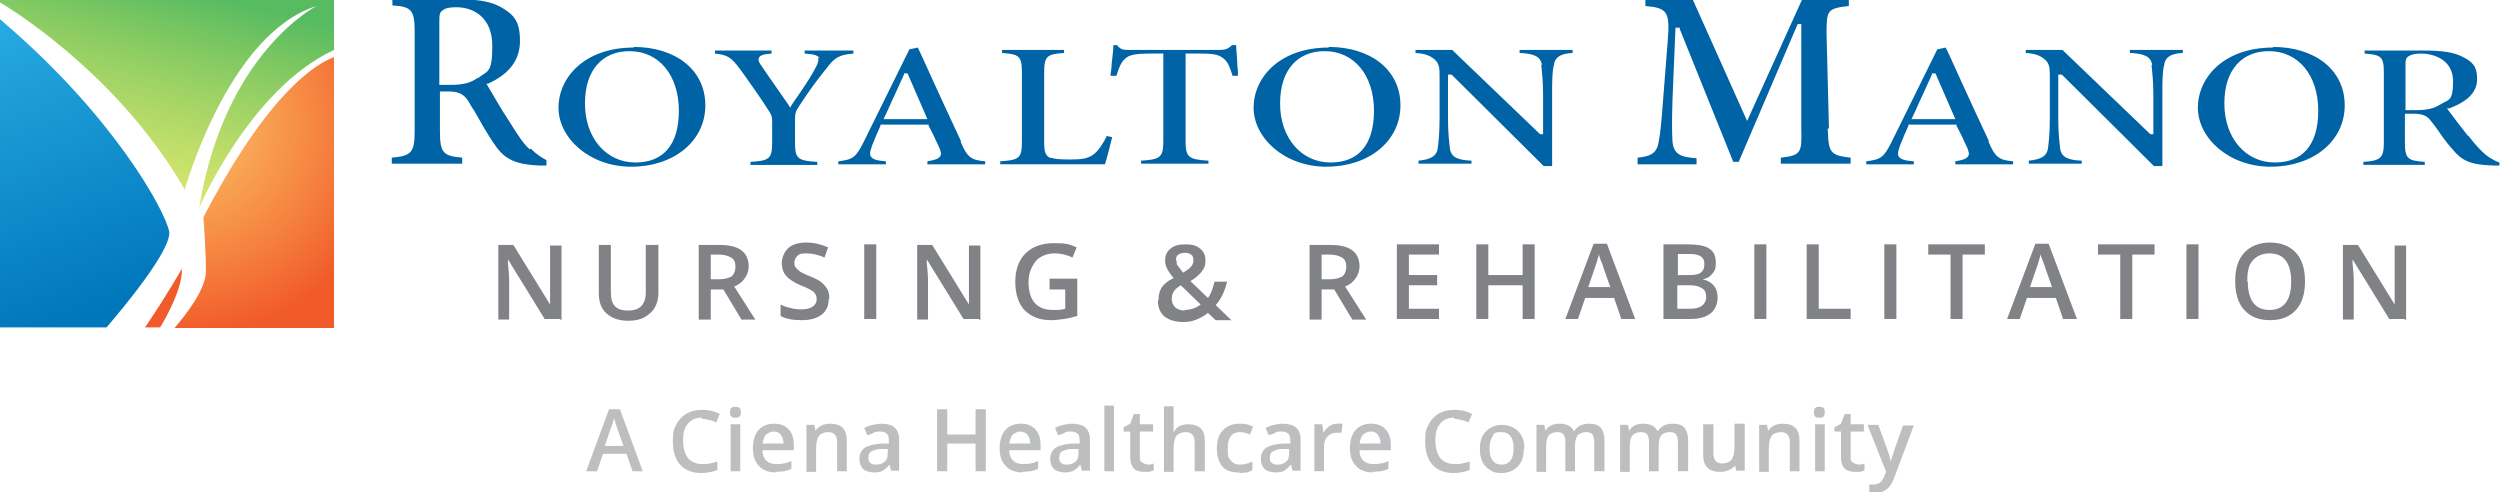 <?xml version="1.0" encoding="UTF-8"?>
<svg id="OUTLINED-CMYK" xmlns="http://www.w3.org/2000/svg" version="1.1" xmlns:xlink="http://www.w3.org/1999/xlink" viewBox="0 0 415.4 81.8">
  <!-- Generator: Adobe Illustrator 29.1.0, SVG Export Plug-In . SVG Version: 2.1.0 Build 142)  -->
  <defs>
    <style>
      .st0 {
        fill: url(#linear-gradient1);
      }

      .st1 {
        fill: url(#radial-gradient);
      }

      .st1, .st2 {
        opacity: 1;
      }

      .st3 {
        fill: #808285;
      }

      .st2 {
        fill: #f15a29;
      }

      .st4 {
        fill: url(#linear-gradient);
      }

      .st5 {
        fill: #bcbec0;
      }

      .st6 {
        fill: #0063a6;
      }
    </style>
    <linearGradient id="linear-gradient" x1="29.4" y1="-2.3" x2="19" y2="37.5" gradientUnits="userSpaceOnUse">
      <stop offset="0" stop-color="#57bb61" stop-opacity="1"/>
      <stop offset="1" stop-color="#dbe120" stop-opacity=".6"/>
    </linearGradient>
    <linearGradient id="linear-gradient1" x1="16.1" y1="51.9" x2="-9.3" y2="-16.6" gradientUnits="userSpaceOnUse">
      <stop offset="0" stop-color="#0076bb" stop-opacity="1"/>
      <stop offset=".7" stop-color="#27aae1" stop-opacity="1"/>
    </linearGradient>
    <radialGradient id="radial-gradient" cx="31.5" cy="21.2" fx="31.5" fy="21.2" r="34.4" gradientUnits="userSpaceOnUse">
      <stop offset="0" stop-color="#fbb040" stop-opacity=".8"/>
      <stop offset="1" stop-color="#f15a29"/>
    </radialGradient>
  </defs>
  <g>
    <g>
      <path class="st3" d="M93,53h-2.5l-6.1-9.9h0v.6c.1,1.1.2,2,.2,2.9v6.5h-1.8v-12.4h2.5l6.1,9.9h0c0-.1,0-.6,0-1.4,0-.8,0-1.5,0-1.9v-6.5h1.9v12.4Z"/>
      <path class="st3" d="M109.4,40.6v8.1c0,.9-.2,1.7-.6,2.4s-1,1.2-1.7,1.6c-.7.4-1.6.6-2.7.6-1.5,0-2.7-.4-3.6-1.2s-1.3-1.9-1.3-3.4v-8h2v7.9c0,1,.2,1.8.7,2.3.5.5,1.2.7,2.2.7,1.9,0,2.9-1,2.9-3v-7.9h2Z"/>
      <path class="st3" d="M118.1,48.1v5h-2v-12.4h3.5c1.6,0,2.8.3,3.6.9s1.2,1.5,1.2,2.7-.8,2.7-2.4,3.3l3.5,5.5h-2.3l-3-5h-2ZM118.1,46.4h1.4c.9,0,1.6-.2,2.1-.5.4-.4.6-.9.6-1.6s-.2-1.2-.7-1.5c-.5-.3-1.2-.5-2.1-.5h-1.3v4.1Z"/>
      <path class="st3" d="M137.7,49.7c0,1.1-.4,2-1.2,2.6s-1.9.9-3.3.9-2.6-.2-3.5-.7v-1.9c.6.3,1.2.5,1.8.6.6.2,1.2.2,1.8.2.8,0,1.4-.2,1.8-.5s.6-.7.6-1.2-.2-.9-.5-1.2c-.4-.3-1.1-.7-2.2-1.1-1.1-.5-1.9-1-2.4-1.6-.5-.6-.7-1.3-.7-2.1s.4-1.9,1.1-2.5c.7-.6,1.7-.9,3-.9s2.4.3,3.6.8l-.6,1.7c-1.1-.5-2.1-.7-3-.7s-1.2.1-1.5.4c-.3.3-.5.7-.5,1.1s0,.6.2.8c.1.2.4.4.7.7.3.2.9.5,1.7.8.9.4,1.6.7,2,1.1s.7.7.9,1.1c.2.4.3.9.3,1.5Z"/>
      <path class="st3" d="M143.6,53v-12.4h2v12.4h-2Z"/>
      <path class="st3" d="M162.6,53h-2.5l-6.1-9.9h0v.6c.1,1.1.2,2,.2,2.9v6.5h-1.8v-12.4h2.5l6.1,9.9h0c0-.1,0-.6,0-1.4,0-.8,0-1.5,0-1.9v-6.5h1.9v12.4Z"/>
      <path class="st3" d="M174.4,46.3h4.6v6.2c-.7.2-1.5.4-2.2.5-.7.1-1.4.2-2.2.2-1.9,0-3.3-.6-4.4-1.7-1-1.1-1.5-2.7-1.5-4.7s.6-3.6,1.7-4.7,2.7-1.7,4.8-1.7,2.5.2,3.7.7l-.7,1.7c-1-.5-2-.7-3-.7s-2.4.4-3.1,1.3-1.2,2-1.2,3.4.3,2.7,1,3.5c.7.8,1.7,1.2,3,1.2s1.4,0,2.1-.2v-3.2h-2.6v-1.7Z"/>
      <path class="st3" d="M192.5,49.7c0-.7.2-1.4.5-1.9.4-.6,1-1.1,2-1.6-.5-.6-.9-1.2-1.1-1.6-.2-.4-.3-.9-.3-1.3,0-.9.3-1.5.9-2,.6-.5,1.4-.7,2.5-.7s1.8.2,2.4.7c.6.5.9,1.1.9,2s-.2,1.2-.6,1.8c-.4.5-1,1.1-1.9,1.6l2.9,2.8c.5-.6.8-1.5,1.1-2.7h2.1c-.4,1.6-1,2.9-1.9,3.9l2.6,2.5h-2.6l-1.3-1.2c-.6.5-1.2.8-1.9,1.1s-1.4.4-2.2.4c-1.3,0-2.3-.3-3.1-.9-.7-.6-1.1-1.5-1.1-2.5ZM196.8,51.5c1,0,1.9-.3,2.7-.9l-3.3-3.2c-.6.4-1,.7-1.2,1.1-.2.3-.3.7-.3,1.2s.2,1,.6,1.4c.4.3.9.5,1.6.5ZM195.5,43.3c0,.4,0,.7.3,1s.5.7.8,1c.6-.4,1.1-.7,1.3-1,.3-.3.4-.7.4-1.1s-.1-.7-.4-.9-.6-.3-1-.3-.8.1-1.1.3-.4.5-.4.9Z"/>
      <path class="st3" d="M219.6,48.1v5h-2v-12.4h3.5c1.6,0,2.8.3,3.6.9s1.2,1.5,1.2,2.7-.8,2.7-2.4,3.3l3.5,5.5h-2.3l-3-5h-2ZM219.6,46.4h1.4c.9,0,1.6-.2,2.1-.5.4-.4.6-.9.6-1.6s-.2-1.2-.7-1.5c-.5-.3-1.2-.5-2.1-.5h-1.3v4.1Z"/>
      <path class="st3" d="M239.1,53h-7v-12.4h7v1.7h-5v3.4h4.7v1.7h-4.7v3.9h5v1.7Z"/>
      <path class="st3" d="M255,53h-2v-5.6h-5.7v5.6h-2v-12.4h2v5.1h5.7v-5.1h2v12.4Z"/>
      <path class="st3" d="M269.4,53l-1.2-3.5h-4.8l-1.2,3.5h-2.1l4.7-12.5h2.2l4.7,12.5h-2.2ZM267.6,47.8l-1.2-3.4c0-.2-.2-.6-.4-1.1-.2-.5-.3-.8-.3-1.1-.2.7-.4,1.5-.7,2.3l-1.1,3.2h3.6Z"/>
      <path class="st3" d="M276.6,40.6h3.7c1.7,0,3,.2,3.7.7.8.5,1.1,1.3,1.1,2.4s-.2,1.3-.6,1.8c-.4.5-.9.8-1.6.9h0c.9.2,1.5.6,1.9,1.1.4.5.6,1.1.6,2s-.4,2-1.2,2.6-1.9.9-3.3.9h-4.5v-12.4ZM278.7,45.7h2c.9,0,1.5-.1,1.9-.4s.6-.7.6-1.4-.2-1-.6-1.3c-.4-.3-1.1-.4-2-.4h-1.8v3.4ZM278.7,47.4v3.9h2.2c.9,0,1.5-.2,1.9-.5.4-.3.7-.8.7-1.5s-.2-1.1-.7-1.4c-.4-.3-1.1-.5-2-.5h-2.1Z"/>
      <path class="st3" d="M291.5,53v-12.4h2v12.4h-2Z"/>
      <path class="st3" d="M300.2,53v-12.4h2v10.7h5.3v1.7h-7.3Z"/>
      <path class="st3" d="M313.1,53v-12.4h2v12.4h-2Z"/>
      <path class="st3" d="M326.1,53h-2v-10.7h-3.7v-1.7h9.4v1.7h-3.7v10.7Z"/>
      <path class="st3" d="M342.8,53l-1.2-3.5h-4.8l-1.2,3.5h-2.1l4.7-12.5h2.2l4.7,12.5h-2.2ZM341,47.8l-1.2-3.4c0-.2-.2-.6-.4-1.1-.2-.5-.3-.8-.3-1.1-.2.7-.4,1.5-.7,2.3l-1.1,3.2h3.6Z"/>
      <path class="st3" d="M354.3,53h-2v-10.7h-3.7v-1.7h9.4v1.7h-3.7v10.7Z"/>
      <path class="st3" d="M363.3,53v-12.4h2v12.4h-2Z"/>
      <path class="st3" d="M383,46.8c0,2-.5,3.6-1.5,4.7-1,1.1-2.4,1.7-4.3,1.7s-3.3-.6-4.3-1.7c-1-1.1-1.5-2.7-1.5-4.8s.5-3.6,1.5-4.7c1-1.1,2.5-1.7,4.3-1.7s3.3.6,4.3,1.7,1.5,2.7,1.5,4.7ZM373.5,46.8c0,1.5.3,2.7.9,3.5.6.8,1.5,1.2,2.7,1.2s2.1-.4,2.7-1.2c.6-.8.9-1.9.9-3.5s-.3-2.7-.9-3.5c-.6-.8-1.5-1.2-2.7-1.2s-2.1.4-2.8,1.2-.9,1.9-.9,3.5Z"/>
      <path class="st3" d="M399.5,53h-2.5l-6.1-9.9h0v.6c.1,1.1.2,2,.2,2.9v6.5h-1.8v-12.4h2.5l6.1,9.9h0c0-.1,0-.6,0-1.4,0-.8,0-1.5,0-1.9v-6.5h1.9v12.4Z"/>
    </g>
    <path class="st2" d="M30.3,44.5s-2.4,4.3-6.2,9.9h2.5c.9-1.4,3.9-6.8,3.6-9.9Z"/>
    <path class="st4" d="M0,.4c4,2.4,20.3,13.1,30.7,31.1,0,0,7.2-25.9,21.9-30.5,0,0-15.3,7.7-19.5,33.5,0,0,8.4-19.7,22.4-26.2V0H0"/>
    <path class="st0" d="M0,54.4h17.7c2.4-2.8,11-13,10.4-16-.7-3.4-9.2-19.2-28.1-35.2"/>
    <path class="st1" d="M55.5,9.5c-2.8,1-10.8,5.6-21.7,26.6,0,0,.5,6.6.4,9.2-.1,2.8-3.2,6.9-5.2,9.2h26.5V9.5Z"/>
    <g>
      <path class="st6" d="M88,24.8c-1-.9-1.8-2.1-3.3-4.5-1.4-2.1-3.1-5.1-3.7-6.1l-.2-.3h.3c3.5-1.6,5.3-3.9,5.3-7.1s-1-4.3-2.8-5.4c-1.6-1-3.6-1.5-7.1-1.5h-11.3v1c3.1.2,3.7.7,3.7,4.3v16.6c0,3.6-.6,4.1-3.8,4.4v1h11.7v-1c-3.1-.3-3.7-.7-3.7-4.4v-6.6h1.5c1.7,0,2.6.5,3.4,1.9.2.4.5.9.8,1.3,1,1.8,2.1,3.7,3.1,5.2,1.7,2.6,3.2,3.7,7.7,3.9h0c.3,0,.5,0,.8,0,.1,0,.3,0,.4,0v-.9c-.6-.3-1.5-.8-2.6-1.9ZM79.4,12.9c-1,.8-2.4,1.2-4.4,1.2h-2V3.7c0-1.1,0-1.7.6-2,.3-.3,1-.5,2.2-.5,2.9,0,6,1.7,6,6.4s-.8,4.1-2.4,5.4Z"/>
      <path class="st6" d="M105.3,7.9h0c-8.2,0-12.5,5-12.5,10s5.1,9.8,12.1,9.8,12.3-4.2,12.3-10.2-5.1-9.7-11.9-9.7ZM105.6,27c-4.9,0-8.4-4.1-8.4-9.8s3-8.7,7.4-8.7h0c4.9,0,8.2,4,8.2,9.9s-2.8,8.6-7.2,8.6Z"/>
      <path class="st6" d="M135.9,9.6c.2.4,0,.9-.3,1.5-.7,1.4-1.9,3.2-3,4.8-.4.6-.8,1.1-1.1,1.6l-.2.4-.3-.5c-1.5-2.2-3.1-4.4-4.5-6.5-.3-.4-.6-.9-.4-1.3.2-.4.7-.6,2.1-.7v-.5h-9.4v.5c2,.2,2.7.6,4.1,2.5l.8,1.1c1.7,2.4,2.9,4.1,3.9,5.7.5.7.7,1.1.7,1.9v3.6c0,2.7-.5,3-3.6,3.2v.5h11.1v-.5c-3.2-.2-3.7-.5-3.7-3.2v-3.9c0-.9.1-1.3.7-2.2,1.7-2.6,2.8-4.1,4.5-6.2,1.4-1.9,2.2-2.3,4.5-2.5v-.5h-8.1v.5c1.6.1,2.2.3,2.5.8Z"/>
      <path class="st6" d="M159.7,23.5c-1.6-3.4-3.3-7.1-4.9-10.6-.8-1.7-1.5-3.4-2.3-5l-1.4.3-7.6,15.4c-1.3,2.6-1.8,2.9-4.2,3.2v.5h7.9v-.5c-1.4-.1-2.2-.3-2.5-.8-.3-.5,0-1.1.2-1.8.5-1.3,1-2.4,1.4-3.3v-.2h8v.2c.4.8.8,1.5,1.1,2.2.2.5.5,1,.7,1.5.2.6.4,1,.1,1.4-.3.4-.9.6-2.1.8v.5h9.6v-.5c-2.4-.2-3-.7-4.1-3.3ZM146.8,19.8l.2-.4c.6-1.2,1.1-2.5,1.7-3.7.5-1.1,1-2.2,1.5-3.3v-.2h.6l3.3,7.6h-7.3Z"/>
      <path class="st6" d="M174.7,26.3c-1-.3-1.2-1.1-1.2-2.6v-11.7c0-2.7.5-3,3.3-3.2v-.5h-10.3v.5c2.8.2,3.3.5,3.3,3.2v11.6c0,2.7-.5,3-3.6,3.2v.5h17.4c.3-.9.9-3.3,1.2-4.5l-.9-.2c-.6,1.2-1.2,2.2-2,2.9-1,.9-2.3,1-4.1,1s-2.6-.1-3.2-.3Z"/>
      <path class="st6" d="M205.3,7.5h-.6c-.6.6-1.1.8-2.1.8h-14.8c-1,0-1.6,0-2.2-.8h-.6c0,1-.2,2.1-.3,3.2,0,.6-.1,1.3-.2,1.9h1c.4-1.3.8-2.3,1.4-2.8.6-.6,1.4-.9,4.3-.9h2.1v14.6c0,2.7-.6,3-3.7,3.2v.5h11.2v-.5c-3.2-.2-3.8-.5-3.8-3.2v-14.6h2.4c2.4,0,3.2.2,4,.9.7.6,1,1.5,1.4,2.8h.9c0-.6,0-1.1-.1-1.6,0-1.3-.2-2.6-.2-3.5Z"/>
      <path class="st6" d="M220.8,7.9h0c-8.2,0-12.5,5-12.5,10s5.1,9.8,12.1,9.8,12.3-4.2,12.3-10.2-5.1-9.7-11.9-9.7ZM221.1,27c-4.9,0-8.4-4.1-8.4-9.8s3-8.7,7.4-8.7h0c4.9,0,8.2,4,8.2,9.9s-2.8,8.6-7.2,8.6Z"/>
      <path class="st6" d="M256.1,10.8c.1,1.1.3,2.5.3,5v6.5h-.5l-14.6-14h-6.1v.5c1.5.1,2.4.4,3.2,1.1.8.8.8,1.3.8,3.3v6.4c0,2.7-.2,4.2-.3,5-.2,1.5-1.4,1.9-3.2,2.1v.5h8.8v-.5c-2.2-.1-3.4-.5-3.6-2.1-.1-1-.3-2.4-.3-4.9v-7.3h.6c0,0,15.3,15.2,15.3,15.2h1.4v-11.8c0-2.3,0-3.9.3-5,.2-1.5,1.4-1.9,3.1-2v-.5h-8.8v.5c2.2.1,3.5.5,3.7,2Z"/>
      <path class="st6" d="M303.9,21.4l-.4-15.8c0-3.9.1-4.2,3.7-4.6V0h-7.8l-9.1,20.1L281.3,0h-7.9v1c3.7.3,4.1,1,3.7,5.9l-.7,8.9c-.3,4.1-.5,6.3-.8,7.8-.3,1.9-1.4,2.4-3.5,2.6v1.1h9.8v-1c-2.6-.2-3.8-.6-4-2.8-.1-1.6-.1-3.6,0-6.9l.5-12h.7v.2c0,0,8.9,22.1,8.9,22.1h.9l9.8-22.9h.6v17.3c.1,4.1,0,4.5-3.4,4.9v1h11.6v-1c-3.4-.4-3.7-.8-3.8-4.9Z"/>
      <path class="st6" d="M330.5,23.5c-1.6-3.4-3.3-7.1-4.9-10.6-.8-1.7-1.5-3.4-2.3-5l-1.4.3-7.6,15.4c-1.3,2.6-1.8,2.9-4.2,3.2v.5h7.9v-.5c-1.4-.1-2.2-.3-2.5-.8-.3-.5,0-1.1.2-1.8.5-1.3,1-2.4,1.4-3.3v-.2h8v.2c.4.8.8,1.5,1.1,2.2.2.5.5,1,.7,1.5.2.6.4,1,.1,1.4-.3.4-.9.6-2.1.8v.5h9.6v-.5c-2.4-.2-3-.7-4.1-3.3ZM317.6,19.8l.2-.4c.6-1.2,1.1-2.5,1.7-3.7.5-1.1,1-2.2,1.5-3.3v-.2h.6l3.3,7.6h-7.3Z"/>
      <path class="st6" d="M357.5,10.8c.1,1.1.3,2.5.3,5v6.5h-.5l-14.6-14h-6.1v.5c1.5.1,2.4.4,3.2,1.1.8.8.8,1.3.8,3.3v6.4c0,2.7-.2,4.2-.3,5-.2,1.5-1.4,1.9-3.2,2.1v.5h8.8v-.5c-2.2-.1-3.4-.5-3.6-2.1-.1-1-.3-2.4-.3-4.9v-7.3h.6c0,0,15.3,15.2,15.3,15.2h1.4v-11.8c0-2.3,0-3.9.3-5,.2-1.5,1.4-1.9,3.1-2v-.5h-8.8v.5c2.2.1,3.5.5,3.7,2Z"/>
      <path class="st6" d="M377.7,7.9h0c-8.2,0-12.5,5-12.5,10s5.1,9.8,12.1,9.8,12.3-4.2,12.3-10.2-5.1-9.7-11.9-9.7ZM378,27c-4.9,0-8.4-4.1-8.4-9.8s3-8.7,7.4-8.7h0c4.9,0,8.2,4,8.2,9.9s-2.8,8.6-7.2,8.6Z"/>
      <path class="st6" d="M410.1,22.6c-.8-1-1.9-2.4-3.3-4.3l-.2-.3h.4c3.1-1.2,4.6-2.7,4.6-4.9s-.9-2.9-2.5-3.7c-1.4-.7-3.2-1-6.3-1h-9.9v.5c2.7.2,3.2.5,3.2,3.1v11.7c0,2.6-.6,3-3.4,3.2v.5h10.2v-.5c-2.8-.2-3.3-.5-3.3-3.2v-4.8h1.4c1.5,0,2.3.3,3,1.3l.7.9c.9,1.3,1.8,2.6,2.8,3.7,1.5,1.8,2.8,2.6,6.8,2.7h0c.2,0,.5,0,.7,0,.1,0,.2,0,.3,0v-.5c-.6-.2-1.4-.6-2.3-1.3-.8-.7-1.6-1.5-2.9-3.2ZM405.4,17.4c-.9.6-2.1.9-3.9.9h-1.8v-7.5c0-.7,0-1.2.6-1.5.3-.2.9-.4,1.9-.4,2.5,0,5.4,1.2,5.4,4.6s-.7,3-2.2,3.9Z"/>
    </g>
  </g>
  <g>
    <path class="st5" d="M105.1,78.3l-1-2.9h-3.9l-1,2.9h-1.8l3.8-10.3h1.8l3.8,10.3h-1.8ZM103.6,74.1l-1-2.8c0-.2-.2-.5-.3-.9-.1-.4-.2-.7-.3-.9-.1.6-.3,1.2-.6,1.9l-.9,2.7h3Z"/>
    <path class="st5" d="M116.6,69.4c-1,0-1.7.3-2.3,1-.6.7-.8,1.6-.8,2.8s.3,2.2.8,2.9c.5.6,1.3,1,2.3,1s.9,0,1.3-.1c.4,0,.8-.2,1.3-.3v1.4c-.8.3-1.7.5-2.7.5-1.5,0-2.7-.5-3.5-1.4-.8-.9-1.2-2.2-1.2-3.9s.2-2,.6-2.8c.4-.8,1-1.4,1.7-1.8.7-.4,1.6-.6,2.6-.6s2,.2,2.9.7l-.6,1.4c-.3-.2-.7-.3-1.1-.4-.4-.1-.8-.2-1.2-.2Z"/>
    <path class="st5" d="M121.3,68.5c0-.3,0-.5.2-.7s.4-.2.7-.2.5,0,.7.2.2.4.2.7,0,.5-.2.7-.4.2-.7.2-.5,0-.7-.2-.2-.4-.2-.7ZM123,78.3h-1.6v-7.8h1.6v7.8Z"/>
    <path class="st5" d="M128.9,78.5c-1.2,0-2.2-.4-2.8-1.1-.7-.7-1-1.7-1-2.9s.3-2.3.9-3c.6-.7,1.5-1.1,2.6-1.1s1.8.3,2.4.9c.6.6.9,1.5.9,2.6v.9h-5.2c0,.8.2,1.3.6,1.7.4.4.9.6,1.6.6s.9,0,1.3-.1c.4,0,.8-.2,1.3-.4v1.3c-.4.2-.8.3-1.2.4-.4,0-.9.1-1.4.1ZM128.6,71.7c-.5,0-.9.2-1.3.5-.3.3-.5.8-.6,1.5h3.5c0-.6-.2-1.1-.5-1.5s-.7-.5-1.2-.5Z"/>
    <path class="st5" d="M140.8,78.3h-1.7v-4.8c0-.6-.1-1-.4-1.3s-.6-.4-1.1-.4-1.2.2-1.5.6c-.3.4-.5,1.1-.5,2.1v3.9h-1.6v-7.8h1.3l.2,1h0c.2-.4.6-.7,1-.9s.9-.3,1.4-.3c1.9,0,2.8.9,2.8,2.8v5.1Z"/>
    <path class="st5" d="M148.1,78.3l-.3-1.1h0c-.4.5-.8.8-1.1,1s-.9.3-1.5.3-1.4-.2-1.8-.6c-.4-.4-.6-1-.6-1.7s.3-1.4.9-1.8,1.5-.6,2.7-.7h1.3v-.5c0-.5-.1-.9-.3-1.1-.2-.2-.6-.4-1.1-.4s-.8,0-1.1.2-.7.3-1.1.4l-.5-1.2c.4-.2.9-.4,1.4-.5.5-.1,1-.2,1.4-.2,1,0,1.7.2,2.2.6.5.4.8,1.1.8,2v5.2h-1.2ZM145.6,77.2c.6,0,1.1-.2,1.4-.5.4-.3.5-.8.5-1.4v-.7h-1c-.8,0-1.3.2-1.7.4-.4.2-.5.6-.5,1.1s.1.6.3.8.5.3.9.3Z"/>
    <path class="st5" d="M163.8,78.3h-1.7v-4.6h-4.7v4.6h-1.7v-10.3h1.7v4.2h4.7v-4.2h1.7v10.3Z"/>
    <path class="st5" d="M169.9,78.5c-1.2,0-2.2-.4-2.8-1.1-.7-.7-1-1.7-1-2.9s.3-2.3.9-3c.6-.7,1.5-1.1,2.6-1.1s1.8.3,2.4.9c.6.6.9,1.5.9,2.6v.9h-5.2c0,.8.2,1.3.6,1.7.4.4.9.6,1.6.6s.9,0,1.3-.1c.4,0,.8-.2,1.3-.4v1.3c-.4.2-.8.3-1.2.4-.4,0-.9.1-1.4.1ZM169.6,71.7c-.5,0-.9.2-1.3.5-.3.3-.5.8-.6,1.5h3.5c0-.6-.2-1.1-.5-1.5-.3-.3-.7-.5-1.2-.5Z"/>
    <path class="st5" d="M179.8,78.3l-.3-1.1h0c-.4.5-.8.8-1.1,1s-.9.3-1.5.3-1.4-.2-1.8-.6c-.4-.4-.6-1-.6-1.7s.3-1.4.9-1.8,1.5-.6,2.7-.7h1.3v-.5c0-.5-.1-.9-.3-1.1-.2-.2-.6-.4-1.1-.4s-.8,0-1.1.2-.7.3-1.1.4l-.5-1.2c.4-.2.9-.4,1.4-.5.5-.1,1-.2,1.4-.2,1,0,1.7.2,2.2.6.5.4.8,1.1.8,2v5.2h-1.2ZM177.3,77.2c.6,0,1.1-.2,1.4-.5.4-.3.5-.8.5-1.4v-.7h-1c-.8,0-1.3.2-1.7.4-.4.2-.5.6-.5,1.1s.1.6.3.8.5.3.9.3Z"/>
    <path class="st5" d="M185.1,78.3h-1.6v-10.9h1.6v10.9Z"/>
    <path class="st5" d="M190.5,77.2c.4,0,.8,0,1.2-.2v1.2c-.2,0-.4.1-.7.2-.3,0-.6,0-.9,0-1.6,0-2.3-.8-2.3-2.5v-4.2h-1.1v-.7l1.1-.6.6-1.6h1v1.7h2.2v1.2h-2.2v4.2c0,.4,0,.7.3.9s.5.3.8.3Z"/>
    <path class="st5" d="M200.2,78.3h-1.7v-4.8c0-.6-.1-1-.4-1.3s-.6-.4-1.1-.4-1.2.2-1.5.6-.5,1.1-.5,2.1v3.9h-1.6v-10.9h1.6v2.8c0,.4,0,.9,0,1.4h.1c.2-.4.5-.7.9-.9.4-.2.9-.3,1.4-.3,1.9,0,2.8.9,2.8,2.8v5.1Z"/>
    <path class="st5" d="M205.8,78.5c-1.2,0-2.1-.3-2.7-1-.6-.7-.9-1.7-.9-3s.3-2.3,1-3c.6-.7,1.6-1.1,2.8-1.1s1.6.2,2.2.5l-.5,1.3c-.7-.3-1.3-.4-1.7-.4-1.3,0-2,.9-2,2.7s.2,1.5.5,2c.3.4.8.7,1.5.7s1.4-.2,2.1-.5v1.4c-.3.2-.6.3-.9.4-.3,0-.7.1-1.2.1Z"/>
    <path class="st5" d="M214.8,78.3l-.3-1.1h0c-.4.5-.8.8-1.1,1s-.9.3-1.5.3-1.4-.2-1.8-.6c-.4-.4-.6-1-.6-1.7s.3-1.4.9-1.8,1.5-.6,2.7-.7h1.3v-.5c0-.5-.1-.9-.3-1.1-.2-.2-.6-.4-1.1-.4s-.8,0-1.1.2-.7.3-1.1.4l-.5-1.2c.4-.2.9-.4,1.4-.5.5-.1,1-.2,1.4-.2,1,0,1.7.2,2.2.6.5.4.8,1.1.8,2v5.2h-1.2ZM212.3,77.2c.6,0,1.1-.2,1.4-.5.4-.3.5-.8.5-1.4v-.7h-1c-.8,0-1.3.2-1.7.4-.4.2-.5.6-.5,1.1s.1.6.3.8.5.3.9.3Z"/>
    <path class="st5" d="M222.3,70.4c.3,0,.6,0,.8,0l-.2,1.5c-.2,0-.5,0-.7,0-.7,0-1.2.2-1.6.6-.4.4-.6,1-.6,1.7v4.1h-1.6v-7.8h1.3l.2,1.4h0c.3-.5.6-.8,1-1.1s.9-.4,1.3-.4Z"/>
    <path class="st5" d="M228.1,78.5c-1.2,0-2.2-.4-2.8-1.1-.7-.7-1-1.7-1-2.9s.3-2.3.9-3c.6-.7,1.5-1.1,2.6-1.1s1.8.3,2.4.9c.6.6.9,1.5.9,2.6v.9h-5.2c0,.8.2,1.3.6,1.7.4.4.9.6,1.6.6s.9,0,1.3-.1c.4,0,.8-.2,1.3-.4v1.3c-.4.2-.8.3-1.2.4-.4,0-.9.1-1.4.1ZM227.8,71.7c-.5,0-.9.2-1.3.5-.3.3-.5.8-.6,1.5h3.5c0-.6-.2-1.1-.5-1.5s-.7-.5-1.2-.5Z"/>
    <path class="st5" d="M241.6,69.4c-1,0-1.7.3-2.3,1-.6.7-.8,1.6-.8,2.8s.3,2.2.8,2.9c.5.6,1.3,1,2.3,1s.9,0,1.3-.1c.4,0,.8-.2,1.3-.3v1.4c-.8.3-1.7.5-2.7.5-1.5,0-2.7-.5-3.5-1.4-.8-.9-1.2-2.2-1.2-3.9s.2-2,.6-2.8c.4-.8,1-1.4,1.7-1.8.7-.4,1.6-.6,2.6-.6s2,.2,2.9.7l-.6,1.4c-.3-.2-.7-.3-1.1-.4-.4-.1-.8-.2-1.2-.2Z"/>
    <path class="st5" d="M253.2,74.5c0,1.3-.3,2.3-1,3-.7.7-1.6,1.1-2.7,1.1s-1.4-.2-1.9-.5c-.6-.3-1-.8-1.3-1.4-.3-.6-.4-1.3-.4-2.1,0-1.3.3-2.2,1-2.9.6-.7,1.6-1.1,2.7-1.1s2,.4,2.7,1.1c.7.7,1,1.7,1,2.9ZM247.5,74.5c0,1.8.7,2.7,2,2.7s2-.9,2-2.7-.7-2.7-2-2.7-1.2.2-1.5.7-.5,1.1-.5,2Z"/>
    <path class="st5" d="M261.8,78.3h-1.7v-4.8c0-.6-.1-1-.3-1.3-.2-.3-.6-.4-1.1-.4s-1.1.2-1.4.6c-.3.4-.4,1.1-.4,2.1v3.9h-1.6v-7.8h1.3l.2,1h0c.2-.4.5-.7.9-.9.4-.2.9-.3,1.4-.3,1.2,0,2,.4,2.4,1.2h.1c.2-.4.6-.7,1-.9.4-.2.9-.3,1.4-.3.9,0,1.6.2,2,.7s.6,1.2.6,2.1v5.1h-1.7v-4.8c0-.6-.1-1-.3-1.3-.2-.3-.6-.4-1.1-.4s-1.1.2-1.4.6c-.3.4-.4,1-.4,1.8v4.1Z"/>
    <path class="st5" d="M275.7,78.3h-1.7v-4.8c0-.6-.1-1-.3-1.3-.2-.3-.6-.4-1.1-.4s-1.1.2-1.4.6c-.3.4-.4,1.1-.4,2.1v3.9h-1.6v-7.8h1.3l.2,1h0c.2-.4.5-.7.9-.9.4-.2.9-.3,1.4-.3,1.2,0,2,.4,2.4,1.2h.1c.2-.4.6-.7,1-.9.4-.2.9-.3,1.4-.3.9,0,1.6.2,2,.7s.6,1.2.6,2.1v5.1h-1.7v-4.8c0-.6-.1-1-.3-1.3-.2-.3-.6-.4-1.1-.4s-1.1.2-1.4.6c-.3.4-.4,1-.4,1.8v4.1Z"/>
    <path class="st5" d="M288.5,78.3l-.2-1h0c-.2.4-.6.6-1,.8-.4.2-.9.3-1.5.3-.9,0-1.6-.2-2.1-.7-.5-.5-.7-1.2-.7-2.1v-5.1h1.7v4.8c0,.6.1,1,.4,1.3.2.3.6.4,1.1.4s1.2-.2,1.5-.6c.3-.4.5-1.1.5-2.1v-3.9h1.7v7.8h-1.3Z"/>
    <path class="st5" d="M299.1,78.3h-1.7v-4.8c0-.6-.1-1-.4-1.3s-.6-.4-1.1-.4-1.2.2-1.5.6c-.3.4-.5,1.1-.5,2.1v3.9h-1.6v-7.8h1.3l.2,1h0c.2-.4.6-.7,1-.9s.9-.3,1.4-.3c1.9,0,2.8.9,2.8,2.8v5.1Z"/>
    <path class="st5" d="M301.4,68.5c0-.3,0-.5.2-.7s.4-.2.7-.2.5,0,.7.2.2.4.2.7,0,.5-.2.7-.4.2-.7.2-.5,0-.7-.2-.2-.4-.2-.7ZM303.2,78.3h-1.6v-7.8h1.6v7.8Z"/>
    <path class="st5" d="M308.6,77.2c.4,0,.8,0,1.2-.2v1.2c-.2,0-.4.1-.7.2-.3,0-.6,0-.9,0-1.6,0-2.3-.8-2.3-2.5v-4.2h-1.1v-.7l1.1-.6.6-1.6h1v1.7h2.2v1.2h-2.2v4.2c0,.4,0,.7.3.9s.5.3.8.3Z"/>
    <path class="st5" d="M310.3,70.6h1.8l1.6,4.4c.2.6.4,1.2.5,1.8h0c0-.3.1-.6.2-.9.1-.4.7-2.1,1.8-5.2h1.8l-3.3,8.8c-.6,1.6-1.6,2.4-3,2.4s-.7,0-1.1-.1v-1.3c.2,0,.5,0,.8,0,.8,0,1.4-.5,1.7-1.4l.3-.7-3.1-7.8Z"/>
  </g>
</svg>